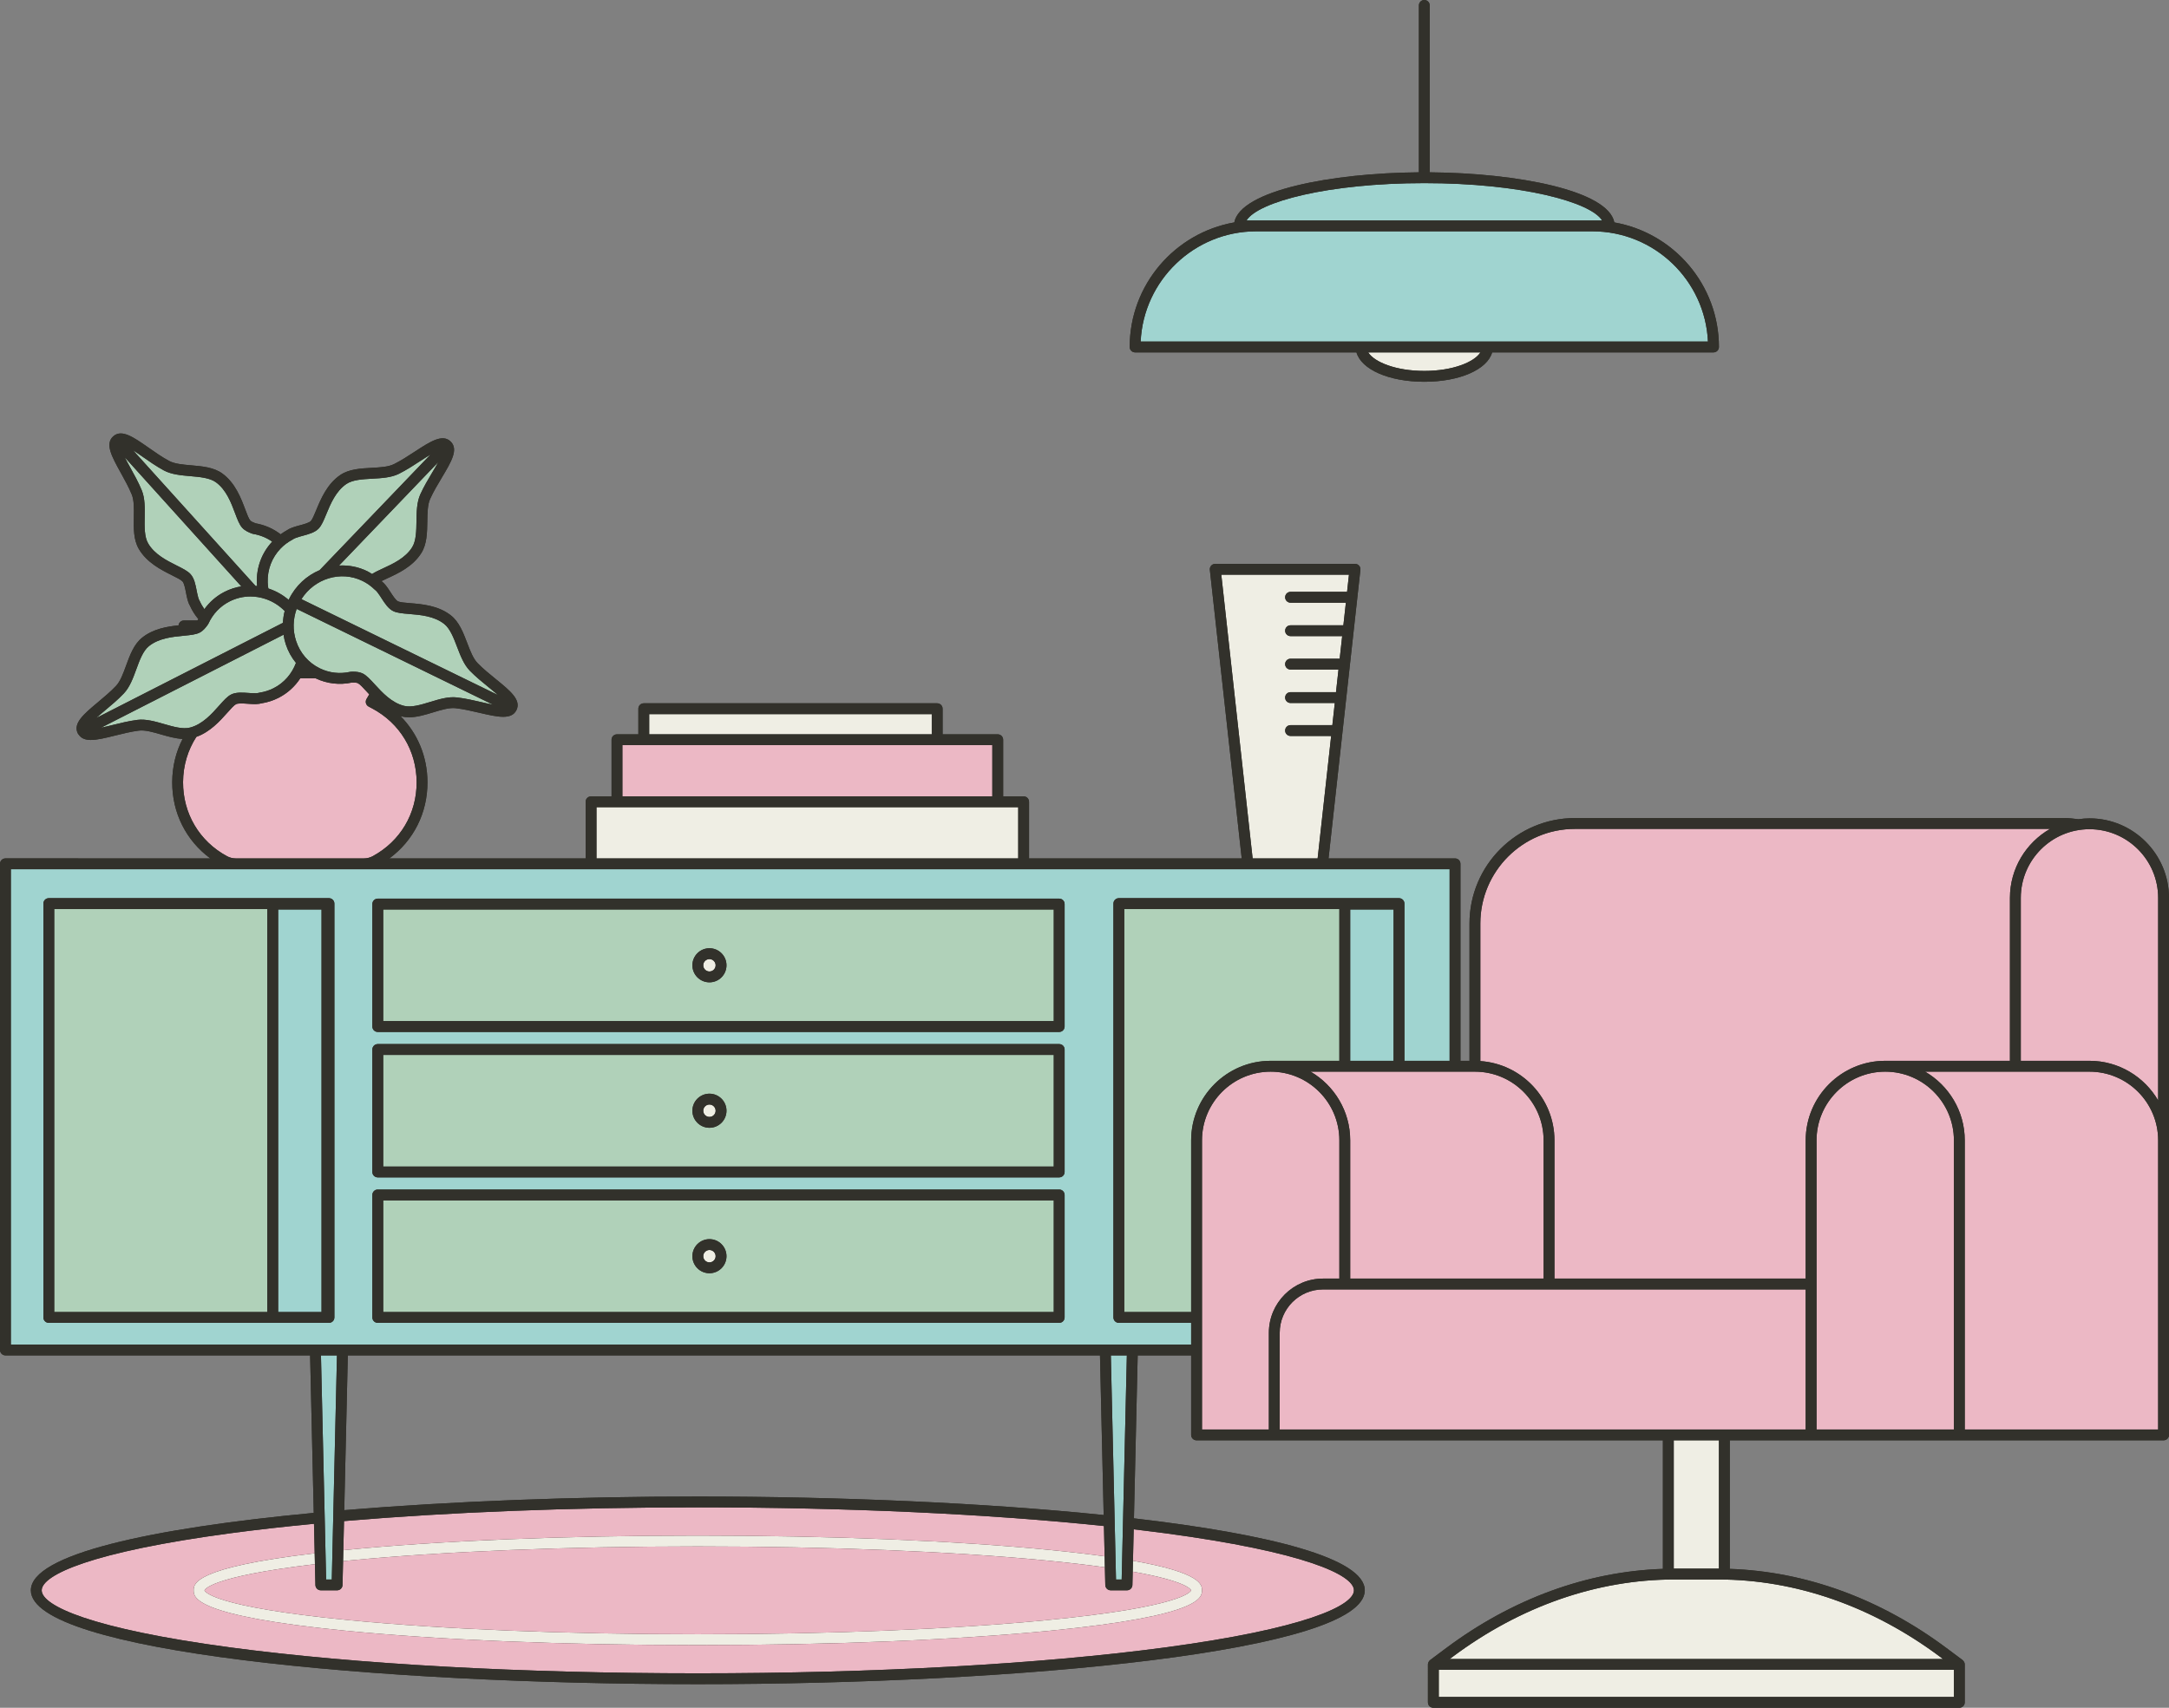 <?xml version="1.0" encoding="UTF-8"?>
<!DOCTYPE svg PUBLIC '-//W3C//DTD SVG 1.0//EN'
          'http://www.w3.org/TR/2001/REC-SVG-20010904/DTD/svg10.dtd'>
<svg height="315.0" preserveAspectRatio="xMidYMid meet" version="1.0" viewBox="0.0 0.0 400.0 315.0" width="400.0" xmlns="http://www.w3.org/2000/svg" xmlns:xlink="http://www.w3.org/1999/xlink" zoomAndPan="magnify"
><rect x="0.0" y="0.0" width="400.0" height="315.0" fill="#808080" stroke="none"/><g id="change1_1"
  ><path d="M385.334,150.946c-0.694,0-1.372,0.065-2.041,0.159c-0.897-0.127-1.806-0.216-2.737-0.216 h-90.111c-10.722,0-19.445,8.723-19.445,19.444v25.334h-1.667v-36.334c0-0.552-0.448-1-1-1h-23.328l5.877-53.224 c0.031-0.283-0.06-0.565-0.249-0.777c-0.19-0.212-0.461-0.333-0.745-0.333h-25.778 c-0.284,0-0.555,0.121-0.745,0.333c-0.19,0.211-0.28,0.494-0.249,0.777l5.877,53.224h-39.217v-10.444 c0-0.552-0.448-1-1-1H185v-10.444c0-0.552-0.448-1-1-1h-10.166v-4.723c0-0.552-0.448-1-1-1h-54.111 c-0.552,0-1,0.448-1,1v4.723h-3.944c-0.552,0-1,0.448-1,1v10.444H109c-0.552,0-1,0.448-1,1v10.444H71.808 c4.463-3.286,7.05-8.392,7.024-14.088c-0.021-4.706-1.827-8.989-4.985-12.168 c0.058,0.016,0.111,0.04,0.169,0.055c0.471,0.119,0.951,0.169,1.435,0.169c1.461,0,2.971-0.46,4.443-0.908 c1.521-0.463,2.959-0.897,4.119-0.769c1.44,0.163,2.939,0.512,4.391,0.849c3.307,0.769,5.919,1.377,6.839-0.495 c0.001-0.002,0.002-0.003,0.003-0.005c0.001-0.002,0.001-0.003,0.001-0.004c0.912-1.874-1.169-3.564-3.804-5.704 c-1.156-0.939-2.352-1.91-3.363-2.946c-0.816-0.837-1.352-2.239-1.919-3.724c-0.731-1.916-1.488-3.897-3.023-5.097 c-2.331-1.823-5.325-2.067-7.511-2.246c-0.915-0.075-1.863-0.152-2.233-0.334 c-0.408-0.2-0.937-1.016-1.362-1.671l-0.171-0.264c-0.058-0.09-0.116-0.179-0.162-0.243 c-0.37-0.554-0.782-1.118-1.29-1.507c-0.018-0.017-0.039-0.03-0.057-0.047c0.329-0.166,0.7-0.338,1.071-0.509 c1.992-0.916,4.721-2.171,6.287-4.683c1.031-1.653,1.062-3.773,1.093-5.823c0.024-1.589,0.046-3.091,0.527-4.157 c0.595-1.32,1.386-2.642,2.15-3.92c1.744-2.916,3.122-5.219,1.616-6.667c-0-0-0.001-0-0.001-0.001 c0-0-0-0-0-0c-0-0-0.001-0-0.001-0.001c-1.505-1.445-3.752,0.021-6.597,1.877 c-1.248,0.814-2.537,1.656-3.833,2.302c-1.046,0.521-2.545,0.603-4.132,0.689c-2.048,0.111-4.165,0.226-5.777,1.32 c-2.448,1.663-3.595,4.439-4.433,6.465c-0.351,0.85-0.714,1.728-1,2.025 c-0.315,0.329-1.255,0.583-2.011,0.787l-0.3,0.081c-0.102,0.027-0.204,0.055-0.283,0.08 c-0.64,0.184-1.303,0.404-1.828,0.768c-0.403,0.216-0.779,0.472-1.147,0.736 c-1.338-1.035-2.908-1.731-4.63-2.034c-0.498-0.183-0.824-0.358-0.97-0.52 c-0.276-0.306-0.61-1.196-0.933-2.057c-0.771-2.053-1.827-4.865-4.218-6.607c-1.575-1.147-3.688-1.331-5.731-1.509 c-1.583-0.138-3.079-0.268-4.107-0.824c-1.274-0.688-2.536-1.572-3.756-2.426c-2.783-1.949-4.981-3.488-6.533-2.091 c-0,0-0.001,0.001-0.001,0.001c0,0,0,0,0,0s0,0-0,0 c-1.55,1.398-0.249,3.745,1.398,6.716c0.722,1.303,1.469,2.649,2.02,3.988c0.445,1.081,0.418,2.582,0.39,4.171 c-0.037,2.05-0.074,4.17,0.902,5.857c1.482,2.562,4.169,3.905,6.13,4.886 c0.822,0.411,1.672,0.836,1.947,1.143c0.305,0.339,0.492,1.295,0.641,2.064l0.042,0.214 c0.001,0.002,0.02,0.1,0.02,0.101c0.019,0.101,0.04,0.202,0.058,0.276c0.137,0.652,0.309,1.329,0.635,1.879 c0.395,0.881,0.921,1.682,1.532,2.415c-0.065,0.088-0.128,0.171-0.188,0.244h-2.483 c-0.358,0-0.69,0.192-0.868,0.503c-0.071,0.124-0.105,0.26-0.119,0.398c-2.086,0.218-4.678,0.627-6.73,2.282 c-1.517,1.223-2.244,3.214-2.947,5.141c-0.545,1.493-1.06,2.904-1.863,3.752 c-0.996,1.052-2.177,2.041-3.319,2.997c-2.606,2.181-4.663,3.903-3.717,5.765c0,0,0,0,0,0 c0,0,0,0.001,0.001,0.001c0.047,0.092,0.107,0.172,0.176,0.242c0.474,0.686,1.223,0.963,2.206,0.963 c1.208,0,2.742-0.381,4.466-0.809c1.445-0.359,2.94-0.73,4.377-0.915c1.159-0.15,2.602,0.268,4.128,0.708 c1.314,0.379,2.657,0.758,3.964,0.825c-1.228,2.393-1.899,5.093-1.912,7.947 c-0.026,5.696,2.561,10.802,7.024,14.088H1c-0.552,0-1,0.448-1,1V249c0,0.552,0.448,1,1,1h56.19l0.67,29.052 c-30.217,2.849-52.17,7.671-52.17,14.286c0,11.24,63.373,17.306,123,17.306s123-6.065,123-17.306 c0-5.892-17.416-10.361-42.573-13.28L209.81,250h9.856v14.667c0,0.552,0.448,1,1,1h13.666H235h13h37.667h21v23.713 c-13.981,0.471-27.76,5.494-39.982,14.617l-2.95,2.202c-0.023,0.017-0.037,0.041-0.059,0.06 c-0.033,0.029-0.061,0.059-0.089,0.092c-0.053,0.061-0.096,0.125-0.132,0.196 c-0.018,0.035-0.037,0.067-0.051,0.104c-0.041,0.109-0.067,0.223-0.069,0.34c0,0.003-0.002,0.006-0.002,0.01v0.003 c0,0.001,0,0.002,0,0.002V314c0,0.552,0.448,1,1,1h97c0.552,0,1-0.448,1-1v-6.995c0-0.001,0-0.002,0-0.002V307 c0-0.003-0.002-0.006-0.002-0.01c-0.001-0.118-0.028-0.231-0.069-0.34c-0.014-0.037-0.033-0.069-0.051-0.104 c-0.036-0.07-0.079-0.135-0.132-0.196c-0.029-0.033-0.057-0.063-0.089-0.092 c-0.021-0.019-0.036-0.043-0.059-0.06l-2.95-2.202c-12.222-9.123-26.001-14.146-39.982-14.617v-23.713h15h13.667 h13.666h10.334H399c0.552,0,1-0.448,1-1v-26.334v-28v-40v-4.721C400,157.525,393.42,150.946,385.334,150.946z M128.69,276.032c-22.392,0-45.311,0.856-65.205,2.519L64.144,250h138.712l0.68,29.446 C181.625,277.195,154.799,276.032,128.69,276.032z M208.333,64c0-11.485,8.344-21.052,19.288-22.975 c1.139-5.89,17.901-9.113,34.046-9.241V1c0-0.552,0.448-1,1-1s1,0.448,1,1v30.784 c16.145,0.128,32.907,3.351,34.045,9.241C308.656,42.947,317,52.514,317,64c0,0.552-0.448,1-1,1h-40.822 c-0.896,3.148-5.967,5.417-12.511,5.417S251.051,68.148,250.155,65h-40.822C208.781,65,208.333,64.552,208.333,64z" fill="#32312b"
  /></g
  ><g
  ><g id="change2_1"
    ><path d="M221.667,293.338c0,1.279,0,4.675-27.841,7.43c-17.404,1.722-40.537,2.67-65.136,2.67 s-47.732-0.948-65.136-2.67c-27.841-2.754-27.841-6.151-27.841-7.43c0-1.188,0.015-4.202,22.32-6.832 l0.046,2.006c-19.496,2.309-20.34,4.727-20.367,4.839c0.031,0.097,1.042,3.011,26.797,5.5 c17.252,1.668,40.045,2.586,64.182,2.586s46.93-0.918,64.182-2.586c25.151-2.432,26.705-5.268,26.793-5.514 c-0.063-0.177-0.892-1.701-10.774-3.449l0.047-2.013C221.653,290.112,221.667,292.353,221.667,293.338z M128.69,285.238c24.137,0,46.93,0.918,64.182,2.586c4.281,0.414,7.864,0.839,10.887,1.262l-0.047-2.023 c-2.831-0.392-6.092-0.78-9.886-1.155c-17.404-1.722-40.537-2.67-65.136-2.67s-47.732,0.948-65.136,2.67 c-0.082,0.008-0.157,0.016-0.239,0.025l-0.046,2.016c0.413-0.041,0.814-0.083,1.24-0.124 C81.76,286.156,104.553,285.238,128.69,285.238z M130.833,176.903c-0.63,0-1.144,0.513-1.144,1.144 s0.513,1.144,1.144,1.144s1.144-0.513,1.144-1.144S131.464,176.903,130.833,176.903z M130.833,203.731 c-0.63,0-1.144,0.513-1.144,1.144s0.513,1.144,1.144,1.144s1.144-0.513,1.144-1.144 S131.464,203.731,130.833,203.731z M130.833,230.56c-0.63,0-1.144,0.513-1.144,1.144s0.513,1.143,1.144,1.143 s1.144-0.513,1.144-1.143S131.464,230.56,130.833,230.56z M187.778,148.889H184h-70.222H110v9.444h77.778V148.889z M171.833,131.722h-52.111v3.723h52.111V131.722z M231.007,158.333h11.987l2.494-22.584H238c-0.552,0-1-0.448-1-1 s0.448-1,1-1h7.708l0.451-4.083H238c-0.552,0-1-0.448-1-1s0.448-1,1-1h8.38l0.46-4.167H238c-0.552,0-1-0.448-1-1 s0.448-1,1-1h9.061l0.46-4.167H238c-0.552,0-1-0.448-1-1s0.448-1,1-1h9.742l0.46-4.167H238c-0.552,0-1-0.448-1-1 s0.448-1,1-1h10.423l0.35-3.167H225.228L231.007,158.333z M273.014,65h-20.695c1.116,1.768,5.057,3.417,10.348,3.417 C267.957,68.417,271.898,66.768,273.014,65z M316.839,289.334H317V265.667h-8.333v23.666h0.161H316.839z M308.828,291.334c-14.285,0-28.444,4.933-40.947,14.266L267.345,306h90.977l-0.536-0.4 c-12.503-9.333-26.662-14.266-40.947-14.266H308.828z M265.334,308v5h95v-5H265.334z" fill="#efeee4"
    /></g
    ><g id="change3_1"
    ><path d="M314.977,63h-40.644H251h-40.644c0.524-11.3,9.882-20.333,21.311-20.333h62 C305.095,42.667,314.453,51.7,314.977,63z M243.889,160.333h23.444v35.334H259V166.75v-0.083c0-0.552-0.448-1-1-1 h-51.666c-0.552,0-1,0.448-1,1V243c0,0.552,0.448,1,1,1h13.334v4h-10.834h-5H63.167h-5H2v-87.666h41.477h23.64H109 h79.778h41.334H243.889z M61.667,166.667c0-0.552-0.448-1-1-1H9c-0.552,0-1,0.448-1,1V243c0,0.552,0.448,1,1,1h41.296h10 h0.371c0.552,0,1-0.448,1-1V166.667z M196.333,220.408c0-0.552-0.448-1-1-1H69.667c-0.552,0-1,0.448-1,1V243 c0,0.552,0.448,1,1,1h125.666c0.552,0,1-0.448,1-1V220.408z M196.333,193.579c0-0.552-0.448-1-1-1H69.667 c-0.552,0-1,0.448-1,1v22.592c0,0.552,0.448,1,1,1h125.666c0.552,0,1-0.448,1-1V193.579z M196.333,166.75 c0-0.552-0.448-1-1-1H69.667c-0.552,0-1,0.448-1,1v22.593c0,0.552,0.448,1,1,1h125.666c0.552,0,1-0.448,1-1V166.75z M249,195.667h8V167.75h-8V195.667z M293.667,40.667h1.795c-2.144-3.437-15.014-6.889-32.795-6.889 s-30.651,3.453-32.795,6.889h1.795H293.667z M60.144,291.334h1.046L62.144,250h-2.953L60.144,291.334z M205.81,291.334h1.046L207.81,250h-2.953L205.81,291.334z M51.296,242h8v-74.25h-8V242z" fill="#a0d4d0"
    /></g
    ><g id="change4_1"
    ><path d="M333,210.333v25.5h-46.333v-25.5c0-7.749-6.046-14.098-13.667-14.616v-25.384 c0-9.619,7.826-17.444,17.445-17.444h87.623c-4.414,2.531-7.401,7.281-7.401,12.723v30.055h-23 C339.58,195.667,333,202.247,333,210.333z M385.334,152.946c-6.984,0-12.666,5.682-12.666,12.666v30.055h12.666 c5.404,0,10.122,2.946,12.666,7.308v-32.641v-4.721C398,158.628,392.318,152.946,385.334,152.946z M214.825,282.799 c-1.863-0.249-3.794-0.486-5.755-0.717l-0.134,5.793c12.716,2.236,12.73,4.477,12.73,5.462 c0,1.279,0,4.675-27.841,7.43c-17.404,1.722-40.537,2.67-65.136,2.67s-47.732-0.948-65.136-2.67 c-27.841-2.754-27.841-6.151-27.841-7.43c0-1.188,0.015-4.202,22.32-6.832l-0.126-5.444 c-5.408,0.518-10.553,1.096-15.352,1.737c-25.706,3.436-34.865,7.697-34.865,10.539s9.159,7.103,34.865,10.539 c23,3.074,53.59,4.767,86.135,4.767s63.134-1.693,86.135-4.767c25.706-3.436,34.865-7.697,34.865-10.539 S240.531,286.235,214.825,282.799z M63.439,280.563l-0.124,5.37c0.082-0.008,0.157-0.016,0.239-0.025 c17.404-1.722,40.537-2.67,65.136-2.67s47.732,0.948,65.136,2.67c3.794,0.375,7.055,0.763,9.886,1.155 l-0.129-5.589c-21.309-2.229-47.394-3.442-74.893-3.442C105.211,278.032,82.767,278.918,63.439,280.563z M128.69,285.238c-24.137,0-46.93,0.918-64.182,2.586c-0.426,0.041-0.827,0.083-1.24,0.124l-0.102,4.408 c-0.012,0.543-0.456,0.977-1,0.977h-3c-0.543,0-0.987-0.434-1-0.977l-0.089-3.844 c-19.496,2.309-20.34,4.727-20.367,4.839c0.031,0.097,1.042,3.011,26.797,5.5 c17.252,1.668,40.045,2.586,64.182,2.586s46.93-0.918,64.182-2.586c25.151-2.432,26.705-5.268,26.793-5.514 c-0.063-0.177-0.892-1.701-10.774-3.449l-0.057,2.468c-0.012,0.543-0.456,0.977-1,0.977h-3 c-0.543,0-0.987-0.434-1-0.977l-0.075-3.27c-3.023-0.422-6.606-0.848-10.887-1.262 C175.62,286.156,152.827,285.238,128.69,285.238z M183,137.445h-10.166h-54.111h-3.944v9.444H183V137.445z M41.861,157.924c0.495,0.268,1.053,0.409,1.615,0.409h23.64c0.562,0,1.121-0.142,1.615-0.409 c5.098-2.762,8.126-7.872,8.1-13.669s-3.101-10.88-8.224-13.595l-0.625-0.332 c-0.241-0.127-0.419-0.348-0.494-0.611c-0.075-0.262-0.039-0.543,0.1-0.779l0.506-0.862 c-0.158-0.17-0.314-0.339-0.461-0.5c-0.621-0.678-1.262-1.378-1.633-1.56 c-0.196-0.096-0.566-0.135-1.093-0.121c-2.304,0.489-4.62,0.216-6.716-0.785h-2.817 c-0.975,1.49-2.328,2.75-4.015,3.607c-0.974,0.494-2.017,0.832-3.1,1.004c-0.618,0.172-1.315,0.163-1.98,0.125 c-0.079-0.002-0.186-0.009-0.294-0.017l-0.306-0.021c-0.782-0.056-1.754-0.125-2.161,0.082 c-0.367,0.186-0.998,0.896-1.608,1.583c-1.349,1.517-3.169,3.539-5.698,4.441 c-1.568,2.42-2.439,5.278-2.453,8.341C33.735,150.053,36.764,155.163,41.861,157.924z M249,210.333v25.5h35.667 v-25.5c0-6.984-5.683-12.666-12.667-12.666h-30.308C246.054,200.211,249,204.93,249,210.333z M385.334,197.667h-30.308 c4.362,2.544,7.308,7.263,7.308,12.666v53.334h10.334H398v-26.334v-27C398,203.349,392.318,197.667,385.334,197.667z M347.667,197.667c-6.984,0-12.667,5.682-12.667,12.666v26.5v26.834h13.667h11.666v-53.334 C360.334,203.349,354.651,197.667,347.667,197.667z M234,245.828c0-5.511,4.483-9.994,9.994-9.994H247v-25.5 c0-6.984-5.682-12.666-12.666-12.666s-12.666,5.682-12.666,12.666v53.334H234V245.828z M236,245.828v17.839h11h37.667 h23H318h15v-25.834h-89.006C239.586,237.833,236,241.419,236,245.828z" fill="#ecb8c5"
    /></g
    ><g id="change5_1"
    ><path d="M47.123,108.072L24.513,83.03c0.617,0.4,1.246,0.838,1.748,1.19 c1.208,0.846,2.577,1.805,3.953,2.548c1.393,0.752,3.167,0.907,4.884,1.057c1.77,0.154,3.601,0.314,4.727,1.134 c1.908,1.389,2.804,3.775,3.523,5.693c0.441,1.176,0.79,2.104,1.319,2.692c0.505,0.561,1.261,0.88,1.863,1.095 c0.056,0.02,0.113,0.035,0.171,0.044c1.288,0.215,2.471,0.703,3.502,1.422c-1.919,2.052-2.927,4.737-2.833,7.585 c0.007,0.204,0.032,0.406,0.05,0.608C47.321,108.085,47.222,108.081,47.123,108.072z M26.142,90.434 c0.603,1.464,0.571,3.245,0.54,4.968c-0.031,1.777-0.064,3.615,0.633,4.82c1.183,2.042,3.463,3.183,5.295,4.099 c1.123,0.561,2.01,1.005,2.539,1.593c0.676,0.751,0.9,1.905,1.118,3.02l0.107,0.535 c0.1,0.473,0.231,1.023,0.418,1.321c0.026,0.041,0.048,0.084,0.068,0.128c0.226,0.513,0.515,0.988,0.832,1.442 c0.97-1.347,2.231-2.439,3.731-3.201c0.982-0.499,2.019-0.832,3.08-1.004L23.002,84.341 c0.337,0.666,0.717,1.352,1.019,1.897C24.736,87.527,25.546,88.988,26.142,90.434z M10,242h39.296v-74.333H10V242z M207.333,167.667V242h12.334v-31.666c0-8.087,6.58-14.666,14.666-14.666H247v-28H207.333z M70.667,167.75h123.666 v20.593H70.667V167.75z M127.69,178.046c0,1.733,1.41,3.144,3.144,3.144s3.144-1.41,3.144-3.144 s-1.41-3.144-3.144-3.144S127.69,176.313,127.69,178.046z M70.667,194.579h123.666v20.592H70.667V194.579z M127.69,204.875c0,1.733,1.41,3.144,3.144,3.144s3.144-1.41,3.144-3.144s-1.41-3.144-3.144-3.144 S127.69,203.142,127.69,204.875z M70.667,221.408h123.666V242H70.667V221.408z M127.69,231.704 c0,1.733,1.41,3.143,3.144,3.143s3.144-1.41,3.144-3.143c0-1.733-1.41-3.144-3.144-3.144 S127.69,229.971,127.69,231.704z M49.487,108.553c0.051,0.017,0.103,0.027,0.154,0.044 c1.335,0.455,2.548,1.156,3.597,2.054c0.022-0.046,0.038-0.094,0.061-0.14c0-0.001,0-0.001,0.001-0.002 c0-0,0.001-0.001,0.001-0.001c0-0,0-0,0-0c1.229-2.51,3.277-4.341,5.644-5.342 l20.459-21.333c-0.639,0.383-1.293,0.808-1.814,1.148c-1.235,0.806-2.634,1.719-4.033,2.417 c-1.417,0.706-3.196,0.803-4.917,0.896c-1.775,0.096-3.61,0.195-4.762,0.978 c-1.953,1.326-2.926,3.682-3.708,5.575c-0.479,1.161-0.858,2.077-1.407,2.647 c-0.7,0.728-1.834,1.035-2.931,1.331l-0.53,0.146c-0.461,0.132-1,0.303-1.284,0.511 c-0.039,0.029-0.081,0.055-0.123,0.077c-0.803,0.425-1.527,0.969-2.15,1.618 c-1.609,1.673-2.452,3.891-2.374,6.246C49.382,107.805,49.427,108.18,49.487,108.553z M67.741,105.363 c0.305,0.149,0.586,0.339,0.875,0.517c0.521-0.344,1.184-0.656,1.971-1.018c1.861-0.856,4.177-1.921,5.426-3.924 c0.736-1.181,0.764-3.019,0.791-4.795c0.026-1.723,0.053-3.504,0.703-4.948c0.643-1.426,1.5-2.86,2.257-4.126 c0.315-0.526,0.71-1.187,1.064-1.832l-18.298,19.079C64.279,104.215,66.069,104.544,67.741,105.363z M52.5,112.699c-0.976-0.992-2.165-1.752-3.504-2.209c-0.927-0.316-1.878-0.473-2.821-0.473 c-1.326,0-2.637,0.31-3.846,0.924c-1.724,0.875-3.068,2.286-3.887,4.078c-0.024,0.054-0.054,0.105-0.087,0.153 c-0.363,0.525-0.867,1.172-1.541,1.515c-0.705,0.358-1.692,0.454-2.942,0.574 c-2.039,0.197-4.577,0.441-6.414,1.923c-1.085,0.874-1.714,2.601-2.324,4.27c-0.591,1.619-1.202,3.292-2.29,4.441 c-1.075,1.136-2.357,2.208-3.488,3.155c-0.47,0.393-1.06,0.887-1.606,1.38l34.425-17.55 C52.211,114.148,52.318,113.418,52.5,112.699z M52.29,117.069l-33.661,17.16 c0.73-0.152,1.49-0.34,2.094-0.49c1.431-0.355,3.053-0.757,4.604-0.957c1.568-0.201,3.282,0.292,4.938,0.769 c1.708,0.492,3.473,1.003,4.819,0.641c2.281-0.611,3.975-2.517,5.335-4.048c0.834-0.938,1.493-1.679,2.197-2.037 c0.901-0.457,2.074-0.373,3.208-0.294l0.213,0.015c0.173,0.012,0.252,0.018,0.33,0.021 c0.483,0.026,1.047,0.043,1.385-0.061c0.047-0.014,0.095-0.025,0.143-0.033c0.897-0.136,1.759-0.413,2.562-0.82 c1.983-1.008,3.394-2.701,4.125-4.664c-0.817-1.002-1.461-2.155-1.879-3.431 C52.511,118.258,52.381,117.665,52.29,117.069z M79.311,129.481c1.649-0.501,3.353-1.022,4.927-0.842 c1.554,0.176,3.182,0.555,4.618,0.889c0.597,0.139,1.346,0.312,2.068,0.453l-36.215-17.671 c-0.695,1.911-0.74,3.975-0.107,5.908c0.734,2.239,2.286,4.034,4.371,5.055 c1.738,0.85,3.673,1.077,5.597,0.652c0.058-0.013,0.117-0.021,0.176-0.022c0.122-0.005,0.251-0.008,0.383-0.008 c0.564,0,1.205,0.06,1.753,0.329c0.71,0.348,1.38,1.079,2.228,2.004c1.384,1.511,3.106,3.391,5.394,3.968 C75.853,130.536,77.611,129.999,79.311,129.481z M72.514,112.717c-0.906-0.443-1.544-1.428-2.161-2.38l-0.12-0.184 c-0.096-0.148-0.137-0.213-0.182-0.276c-0.269-0.402-0.595-0.862-0.881-1.069 c-0.04-0.029-0.077-0.06-0.112-0.094c-0.651-0.636-1.39-1.158-2.197-1.554 c-4.018-1.967-8.869-0.453-11.273,3.353l36.244,17.685c-0.561-0.492-1.168-0.986-1.651-1.378 c-1.145-0.929-2.442-1.983-3.534-3.102c-1.105-1.133-1.741-2.797-2.356-4.407 c-0.634-1.661-1.29-3.377-2.386-4.235c-1.86-1.454-4.4-1.661-6.442-1.827 C74.212,113.145,73.224,113.065,72.514,112.717z" fill="#b0d1b9"
    /></g
    ><g id="change1_2"
    ><path d="M209.333,65h40.822c0.896,3.148,5.967,5.417,12.512,5.417s11.616-2.269,12.511-5.417H316 c0.552,0,1-0.448,1-1c0-11.486-8.344-21.053-19.288-22.975c-1.139-5.89-17.901-9.113-34.045-9.241V1 c0-0.552-0.448-1-1-1s-1,0.448-1,1v30.784c-16.145,0.128-32.907,3.351-34.046,9.241 C216.678,42.947,208.333,52.515,208.333,64C208.333,64.552,208.781,65,209.333,65z M262.667,68.417 c-5.291,0-9.232-1.649-10.348-3.417h20.695C271.898,66.768,267.957,68.417,262.667,68.417z M262.667,33.778 c17.781,0,30.651,3.453,32.795,6.889h-1.795h-62h-1.795C232.016,37.23,244.886,33.778,262.667,33.778z M231.667,42.667h62c11.428,0,20.786,9.033,21.31,20.333h-40.644H251h-40.644 C210.881,51.7,220.239,42.667,231.667,42.667z M130.833,181.19c1.733,0,3.144-1.41,3.144-3.144 s-1.41-3.144-3.144-3.144s-3.144,1.41-3.144,3.144S129.1,181.19,130.833,181.19z M130.833,176.903 c0.63,0,1.144,0.513,1.144,1.144s-0.513,1.144-1.144,1.144s-1.144-0.513-1.144-1.144 S130.203,176.903,130.833,176.903z M195.333,165.75H69.667c-0.552,0-1,0.448-1,1v22.593c0,0.552,0.448,1,1,1h125.666 c0.552,0,1-0.448,1-1V166.75C196.333,166.198,195.886,165.75,195.333,165.75z M194.333,188.343H70.667V167.75h123.666 V188.343z M60.667,165.667H9c-0.552,0-1,0.448-1,1V243c0,0.552,0.448,1,1,1h41.296h10h0.371c0.552,0,1-0.448,1-1v-76.333 C61.667,166.115,61.219,165.667,60.667,165.667z M49.296,242H10v-74.333h39.296V242z M59.296,242h-8v-74.25h8V242z M385.334,150.946c-0.694,0-1.372,0.065-2.041,0.159c-0.897-0.127-1.806-0.216-2.737-0.216h-90.111 c-10.722,0-19.445,8.723-19.445,19.444v25.334h-1.667v-36.334c0-0.552-0.448-1-1-1h-23.328l5.877-53.224 c0.031-0.283-0.06-0.565-0.249-0.777c-0.19-0.212-0.461-0.333-0.745-0.333h-25.778 c-0.284,0-0.555,0.121-0.745,0.333c-0.19,0.211-0.28,0.494-0.249,0.777l5.877,53.224h-39.217v-10.444 c0-0.552-0.448-1-1-1H185v-10.444c0-0.552-0.448-1-1-1h-10.166v-4.723c0-0.552-0.448-1-1-1h-54.111 c-0.552,0-1,0.448-1,1v4.723h-3.944c-0.552,0-1,0.448-1,1v10.444H109c-0.552,0-1,0.448-1,1v10.444H71.808 c4.463-3.286,7.05-8.392,7.024-14.088c-0.021-4.706-1.827-8.989-4.985-12.168 c0.058,0.016,0.111,0.04,0.169,0.055c0.471,0.119,0.951,0.169,1.435,0.169c1.461,0,2.971-0.46,4.443-0.908 c1.521-0.463,2.959-0.897,4.119-0.769c1.44,0.163,2.939,0.512,4.391,0.849c3.307,0.769,5.919,1.377,6.839-0.495 c0.001-0.002,0.002-0.003,0.003-0.005c0.001-0.002,0.001-0.003,0.001-0.004c0.912-1.874-1.169-3.564-3.804-5.704 c-1.156-0.939-2.352-1.91-3.363-2.946c-0.816-0.837-1.352-2.239-1.919-3.724c-0.731-1.916-1.488-3.897-3.023-5.097 c-2.331-1.823-5.325-2.067-7.511-2.246c-0.915-0.075-1.863-0.152-2.233-0.334 c-0.408-0.2-0.937-1.016-1.362-1.671l-0.171-0.264c-0.058-0.09-0.116-0.179-0.162-0.243 c-0.37-0.554-0.782-1.118-1.29-1.507c-0.018-0.017-0.039-0.03-0.057-0.047c0.329-0.166,0.7-0.338,1.071-0.509 c1.992-0.916,4.721-2.171,6.287-4.683c1.031-1.653,1.062-3.773,1.093-5.823c0.024-1.589,0.046-3.091,0.527-4.157 c0.595-1.32,1.386-2.642,2.15-3.92c1.744-2.916,3.122-5.219,1.616-6.667c-0-0-0.001-0-0.001-0.001 c0-0-0-0-0-0c-0-0-0.001-0-0.001-0.001c-1.505-1.445-3.752,0.021-6.597,1.877 c-1.248,0.814-2.537,1.656-3.833,2.302c-1.046,0.521-2.545,0.603-4.132,0.689c-2.048,0.111-4.165,0.226-5.777,1.32 c-2.448,1.663-3.595,4.439-4.433,6.465c-0.351,0.85-0.714,1.728-1,2.025 c-0.315,0.329-1.255,0.583-2.011,0.787l-0.3,0.081c-0.102,0.027-0.204,0.055-0.283,0.08 c-0.64,0.184-1.303,0.404-1.828,0.768c-0.403,0.216-0.779,0.472-1.147,0.736 c-1.338-1.035-2.908-1.731-4.63-2.034c-0.498-0.183-0.824-0.358-0.97-0.52 c-0.276-0.306-0.61-1.196-0.933-2.057c-0.771-2.053-1.827-4.865-4.218-6.607c-1.575-1.147-3.688-1.331-5.731-1.509 c-1.583-0.138-3.079-0.268-4.107-0.824c-1.274-0.688-2.536-1.572-3.756-2.426c-2.783-1.949-4.981-3.488-6.533-2.091 c-0,0-0.001,0.001-0.001,0.001c0,0,0,0,0,0s0,0-0,0 c-1.55,1.398-0.249,3.745,1.398,6.716c0.722,1.303,1.469,2.649,2.02,3.988c0.445,1.081,0.418,2.582,0.39,4.171 c-0.037,2.05-0.074,4.17,0.902,5.857c1.482,2.562,4.169,3.905,6.13,4.886 c0.822,0.411,1.672,0.836,1.947,1.143c0.305,0.339,0.492,1.295,0.641,2.064l0.042,0.214 c0.001,0.002,0.02,0.1,0.02,0.101c0.019,0.101,0.04,0.202,0.058,0.276c0.137,0.652,0.309,1.329,0.635,1.879 c0.395,0.881,0.921,1.682,1.532,2.415c-0.065,0.088-0.128,0.171-0.188,0.244h-2.483 c-0.358,0-0.69,0.192-0.868,0.503c-0.071,0.124-0.105,0.26-0.119,0.398c-2.086,0.218-4.678,0.627-6.73,2.282 c-1.517,1.223-2.244,3.214-2.947,5.141c-0.545,1.493-1.06,2.904-1.863,3.752 c-0.996,1.052-2.177,2.041-3.319,2.997c-2.606,2.181-4.663,3.903-3.717,5.765c0,0,0,0,0,0 c0,0,0,0.001,0.001,0.001c0.047,0.092,0.107,0.172,0.176,0.242c0.474,0.686,1.223,0.963,2.206,0.963 c1.208,0,2.742-0.381,4.466-0.809c1.445-0.359,2.94-0.73,4.377-0.915c1.159-0.15,2.602,0.268,4.128,0.708 c1.314,0.379,2.657,0.758,3.964,0.825c-1.228,2.393-1.899,5.093-1.912,7.947 c-0.026,5.696,2.561,10.802,7.024,14.088H1c-0.552,0-1,0.448-1,1V249c0,0.552,0.448,1,1,1h56.19l0.67,29.052 c-30.217,2.849-52.17,7.671-52.17,14.286c0,11.24,63.373,17.306,123,17.306s123-6.065,123-17.306 c0-5.892-17.416-10.361-42.573-13.28L209.81,250h9.856v14.667c0,0.552,0.448,1,1,1h13.666H235h13h37.667h21v23.713 c-13.981,0.471-27.76,5.494-39.982,14.617l-2.95,2.202c-0.023,0.017-0.037,0.041-0.059,0.06 c-0.033,0.029-0.061,0.059-0.089,0.092c-0.053,0.061-0.096,0.125-0.132,0.196 c-0.018,0.035-0.037,0.067-0.051,0.104c-0.041,0.109-0.067,0.223-0.069,0.34c0,0.003-0.002,0.006-0.002,0.01v0.003 c0,0.001,0,0.002,0,0.002V314c0,0.552,0.448,1,1,1h97c0.552,0,1-0.448,1-1v-6.995c0-0.001,0-0.002,0-0.002V307 c0-0.003-0.002-0.006-0.002-0.01c-0.001-0.118-0.028-0.231-0.069-0.34c-0.014-0.037-0.033-0.069-0.051-0.104 c-0.036-0.07-0.079-0.135-0.132-0.196c-0.029-0.033-0.057-0.063-0.089-0.092 c-0.021-0.019-0.036-0.043-0.059-0.06l-2.95-2.202c-12.222-9.123-26.001-14.146-39.982-14.617v-23.713h15h13.667 h13.666h10.334H399c0.552,0,1-0.448,1-1v-26.334v-28v-40v-4.721C400,157.525,393.42,150.946,385.334,150.946z M272,197.667c6.984,0,12.667,5.682,12.667,12.666v25.5H249v-25.5c0-5.404-2.946-10.122-7.308-12.666H272z M249,195.667 V167.75h8v27.917H249z M225.228,106h23.544l-0.35,3.167H238c-0.552,0-1,0.448-1,1s0.448,1,1,1h10.202l-0.46,4.167H238 c-0.552,0-1,0.448-1,1s0.448,1,1,1h9.521l-0.46,4.167H238c-0.552,0-1,0.448-1,1s0.448,1,1,1h8.84l-0.46,4.167H238 c-0.552,0-1,0.448-1,1s0.448,1,1,1h8.159l-0.451,4.083H238c-0.552,0-1,0.448-1,1s0.448,1,1,1h7.487l-2.494,22.584 h-11.987L225.228,106z M119.722,131.722h52.111v3.723h-52.111V131.722z M114.778,137.445h3.944h54.111H183v9.444 h-68.222V137.445z M110,148.889h3.778H184h3.778v9.444H110V148.889z M88.856,129.527 c-1.436-0.334-3.064-0.712-4.618-0.889c-1.573-0.179-3.278,0.341-4.927,0.842c-1.7,0.518-3.458,1.055-4.808,0.712 c-2.289-0.577-4.011-2.457-5.394-3.968c-0.848-0.926-1.518-1.657-2.228-2.004 c-0.548-0.269-1.19-0.329-1.753-0.329c-0.133,0-0.261,0.003-0.383,0.008c-0.06,0.002-0.118,0.01-0.176,0.022 c-1.924,0.425-3.859,0.198-5.597-0.652c-2.084-1.02-3.637-2.816-4.371-5.055 c-0.633-1.933-0.588-3.997,0.107-5.908l36.215,17.671C90.202,129.839,89.453,129.666,88.856,129.527z M70.353,110.336c0.617,0.953,1.254,1.937,2.161,2.38c0.71,0.348,1.699,0.429,2.95,0.531 c2.042,0.167,4.582,0.373,6.442,1.827c1.097,0.858,1.752,2.575,2.386,4.235c0.615,1.61,1.25,3.274,2.356,4.407 c1.092,1.119,2.389,2.173,3.534,3.102c0.483,0.392,1.09,0.886,1.651,1.378l-36.244-17.685 c2.405-3.807,7.255-5.32,11.273-3.353c0.807,0.396,1.546,0.918,2.197,1.554c0.035,0.034,0.072,0.065,0.112,0.094 c0.286,0.207,0.612,0.667,0.881,1.069c0.045,0.063,0.086,0.128,0.182,0.276L70.353,110.336z M79.763,87.069 c-0.757,1.266-1.615,2.7-2.257,4.126c-0.65,1.443-0.677,3.225-0.703,4.948 c-0.027,1.777-0.055,3.614-0.791,4.795c-1.248,2.003-3.565,3.068-5.426,3.924 c-0.787,0.362-1.449,0.673-1.971,1.018c-0.288-0.178-0.57-0.367-0.875-0.517 c-1.672-0.819-3.461-1.148-5.211-1.047l18.298-19.079C80.473,85.882,80.078,86.543,79.763,87.069z M53.895,99.559 c0.043-0.022,0.085-0.048,0.123-0.077c0.284-0.208,0.823-0.379,1.284-0.511l0.53-0.146 c1.097-0.297,2.231-0.604,2.931-1.331c0.548-0.57,0.927-1.487,1.407-2.647c0.782-1.893,1.756-4.249,3.708-5.575 c1.152-0.782,2.987-0.882,4.762-0.978c1.72-0.093,3.499-0.19,4.917-0.896c1.399-0.698,2.798-1.611,4.033-2.417 c0.52-0.34,1.175-0.765,1.814-1.148l-20.459,21.333c-2.367,1-4.415,2.832-5.644,5.342 c0,0,0,0-0,0c-0,0-0.001,0.001-0.001,0.001c-0,0.001-0,0.001-0.001,0.002 c-0.023,0.046-0.039,0.094-0.061,0.14c-1.049-0.897-2.262-1.598-3.597-2.054 c-0.051-0.017-0.103-0.028-0.154-0.044c-0.06-0.372-0.105-0.748-0.117-1.13c-0.078-2.355,0.766-4.573,2.374-6.246 C52.368,100.528,53.091,99.984,53.895,99.559z M26.261,84.22c1.208,0.846,2.577,1.805,3.953,2.548 c1.393,0.752,3.167,0.907,4.884,1.057c1.77,0.154,3.601,0.314,4.727,1.134c1.908,1.389,2.804,3.775,3.523,5.693 c0.441,1.176,0.79,2.104,1.319,2.692c0.505,0.561,1.261,0.88,1.863,1.095c0.056,0.02,0.113,0.035,0.171,0.044 c1.288,0.215,2.471,0.703,3.502,1.422c-1.919,2.052-2.927,4.737-2.833,7.585c0.007,0.204,0.032,0.406,0.05,0.608 c-0.099-0.012-0.199-0.015-0.298-0.024L24.513,83.03C25.13,83.43,25.759,83.869,26.261,84.22z M36.373,109.469 l-0.107-0.535c-0.217-1.115-0.442-2.269-1.118-3.02c-0.529-0.588-1.416-1.032-2.539-1.593 c-1.832-0.916-4.112-2.057-5.295-4.099c-0.697-1.205-0.665-3.042-0.633-4.82c0.031-1.723,0.062-3.504-0.54-4.968 c-0.596-1.446-1.406-2.907-2.121-4.196c-0.302-0.545-0.681-1.23-1.019-1.897l21.5,23.814 c-1.06,0.172-2.097,0.505-3.08,1.004c-1.5,0.762-2.761,1.854-3.731,3.201c-0.317-0.454-0.606-0.928-0.832-1.442 c-0.019-0.044-0.042-0.087-0.068-0.128C36.605,110.492,36.473,109.941,36.373,109.469z M19.356,131.052 c1.131-0.947,2.413-2.019,3.488-3.155c1.088-1.149,1.699-2.823,2.29-4.441c0.609-1.669,1.239-3.396,2.324-4.27 c1.837-1.481,4.375-1.726,6.414-1.923c1.25-0.121,2.237-0.216,2.942-0.574c0.674-0.343,1.178-0.989,1.541-1.515 c0.034-0.048,0.063-0.1,0.087-0.153c0.819-1.792,2.163-3.203,3.887-4.078c1.209-0.614,2.519-0.924,3.846-0.924 c0.943,0,1.894,0.157,2.821,0.473c1.339,0.457,2.528,1.218,3.504,2.209c-0.183,0.719-0.29,1.449-0.325,2.183 l-34.425,17.55C18.297,131.939,18.887,131.445,19.356,131.052z M30.264,133.551 c-1.655-0.477-3.369-0.97-4.938-0.769c-1.551,0.199-3.173,0.602-4.604,0.957c-0.604,0.15-1.364,0.338-2.094,0.49 l33.661-17.16c0.091,0.596,0.221,1.189,0.412,1.771c0.418,1.276,1.062,2.429,1.879,3.431 c-0.731,1.963-2.142,3.657-4.125,4.664c-0.803,0.408-1.665,0.684-2.562,0.82 c-0.048,0.007-0.096,0.019-0.143,0.033c-0.338,0.103-0.901,0.087-1.385,0.061 c-0.078-0.002-0.156-0.008-0.33-0.021l-0.213-0.015c-1.133-0.08-2.307-0.163-3.208,0.294 c-0.705,0.358-1.363,1.099-2.197,2.037c-1.361,1.531-3.055,3.437-5.335,4.048 C33.737,134.554,31.971,134.043,30.264,133.551z M33.762,144.255c0.014-3.062,0.885-5.921,2.453-8.341 c2.529-0.902,4.349-2.923,5.698-4.441c0.61-0.686,1.241-1.397,1.608-1.583c0.406-0.207,1.379-0.138,2.161-0.082 l0.306,0.021c0.107,0.008,0.215,0.015,0.294,0.017c0.665,0.038,1.362,0.047,1.98-0.125 c1.083-0.172,2.126-0.51,3.1-1.004c1.687-0.857,3.039-2.117,4.015-3.607h2.817 c2.095,1,4.412,1.274,6.716,0.785c0.527-0.014,0.897,0.025,1.093,0.121c0.371,0.182,1.012,0.882,1.633,1.56 c0.147,0.16,0.303,0.33,0.461,0.5l-0.506,0.862c-0.138,0.235-0.174,0.517-0.1,0.779 c0.074,0.263,0.252,0.483,0.494,0.611l0.625,0.332c5.123,2.715,8.197,7.797,8.224,13.595 s-3.002,10.908-8.1,13.669c-0.495,0.268-1.053,0.409-1.615,0.409H43.477c-0.562,0-1.121-0.142-1.615-0.409 C36.764,155.163,33.735,150.053,33.762,144.255z M214.825,282.799c25.706,3.436,34.865,7.697,34.865,10.539 s-9.159,7.103-34.865,10.539c-23,3.074-53.59,4.767-86.135,4.767s-63.134-1.693-86.135-4.767 c-25.706-3.436-34.865-7.697-34.865-10.539s9.159-7.103,34.865-10.539c4.798-0.641,9.944-1.219,15.352-1.737 l0.126,5.444l0.046,2.006l0.089,3.844c0.012,0.543,0.456,0.977,1,0.977h3c0.543,0,0.987-0.434,1-0.977 l0.102-4.408l0.046-2.016l0.124-5.37c19.328-1.645,41.773-2.531,65.251-2.531c27.5,0,53.584,1.213,74.893,3.442 l0.129,5.589l0.047,2.023l0.075,3.27c0.012,0.543,0.456,0.977,1,0.977h3c0.543,0,0.987-0.434,1-0.977 l0.057-2.468l0.047-2.013l0.134-5.793C211.03,282.314,212.961,282.55,214.825,282.799z M59.19,250h2.953 l-0.954,41.334H60.144L59.19,250z M63.485,278.551L64.144,250h138.712l0.68,29.446 c-21.911-2.251-48.737-3.414-74.846-3.414C106.298,276.032,83.379,276.888,63.485,278.551z M204.857,250h2.953 l-0.954,41.334h-1.046L204.857,250z M219.667,248h-10.834h-5H63.167h-5H2v-87.666h41.477h23.64H109h79.778h41.334 h13.778h23.444v35.334H259V166.75v-0.083c0-0.552-0.448-1-1-1h-51.666c-0.552,0-1,0.448-1,1V243c0,0.552,0.448,1,1,1 h13.334V248z M219.667,210.333V242h-12.334v-74.333H247v28h-12.666C226.247,195.667,219.667,202.247,219.667,210.333z M234,245.828v17.839h-12.333v-53.334c0-6.984,5.682-12.666,12.666-12.666S247,203.349,247,210.333v25.5h-3.006 C238.483,235.833,234,240.317,234,245.828z M360.334,308v5h-95v-5H360.334z M357.786,305.6L358.322,306h-90.977 l0.536-0.4c12.503-9.333,26.662-14.266,40.947-14.266h8.011C331.123,291.334,345.283,296.267,357.786,305.6z M308.667,289.334V265.667H317v23.666h-0.161h-8.011H308.667z M333,263.667h-15h-10.333h-23H247h-11v-17.839 c0-4.408,3.586-7.994,7.994-7.994H333V263.667z M333,210.333v25.5h-46.333v-25.5c0-7.749-6.046-14.098-13.667-14.616 v-25.384c0-9.619,7.826-17.444,17.445-17.444h87.623c-4.414,2.531-7.401,7.281-7.401,12.723v30.055h-23 C339.58,195.667,333,202.247,333,210.333z M360.334,263.667H348.667H335v-26.834v-26.5 c0-6.984,5.683-12.666,12.667-12.666s12.666,5.682,12.666,12.666V263.667z M398,237.333v26.334h-25.333h-10.334 v-53.334c0-5.404-2.946-10.122-7.308-12.666h30.308c6.984,0,12.666,5.682,12.666,12.666V237.333z M398,170.333 v32.641c-2.544-4.362-7.263-7.308-12.666-7.308H372.667v-30.055c0-6.984,5.682-12.666,12.666-12.666 S398,158.628,398,165.612V170.333z M195.333,219.408H69.667c-0.552,0-1,0.448-1,1V243c0,0.552,0.448,1,1,1h125.666 c0.552,0,1-0.448,1-1v-22.592C196.333,219.856,195.886,219.408,195.333,219.408z M194.333,242H70.667v-20.592h123.666 V242z M130.833,234.847c1.733,0,3.144-1.41,3.144-3.143c0-1.733-1.41-3.144-3.144-3.144 s-3.144,1.41-3.144,3.144C127.69,233.437,129.1,234.847,130.833,234.847z M130.833,230.56 c0.63,0,1.144,0.513,1.144,1.144s-0.513,1.143-1.144,1.143s-1.144-0.513-1.144-1.143 S130.203,230.56,130.833,230.56z M130.833,208.019c1.733,0,3.144-1.41,3.144-3.144s-1.41-3.144-3.144-3.144 s-3.144,1.41-3.144,3.144S129.1,208.019,130.833,208.019z M130.833,203.731c0.63,0,1.144,0.513,1.144,1.144 s-0.513,1.144-1.144,1.144s-1.144-0.513-1.144-1.144S130.203,203.731,130.833,203.731z M195.333,192.579H69.667 c-0.552,0-1,0.448-1,1v22.592c0,0.552,0.448,1,1,1h125.666c0.552,0,1-0.448,1-1v-22.592 C196.333,193.027,195.886,192.579,195.333,192.579z M194.333,215.171H70.667v-20.592h123.666V215.171z" fill="#32312b"
    /></g
  ></g
></svg
>

